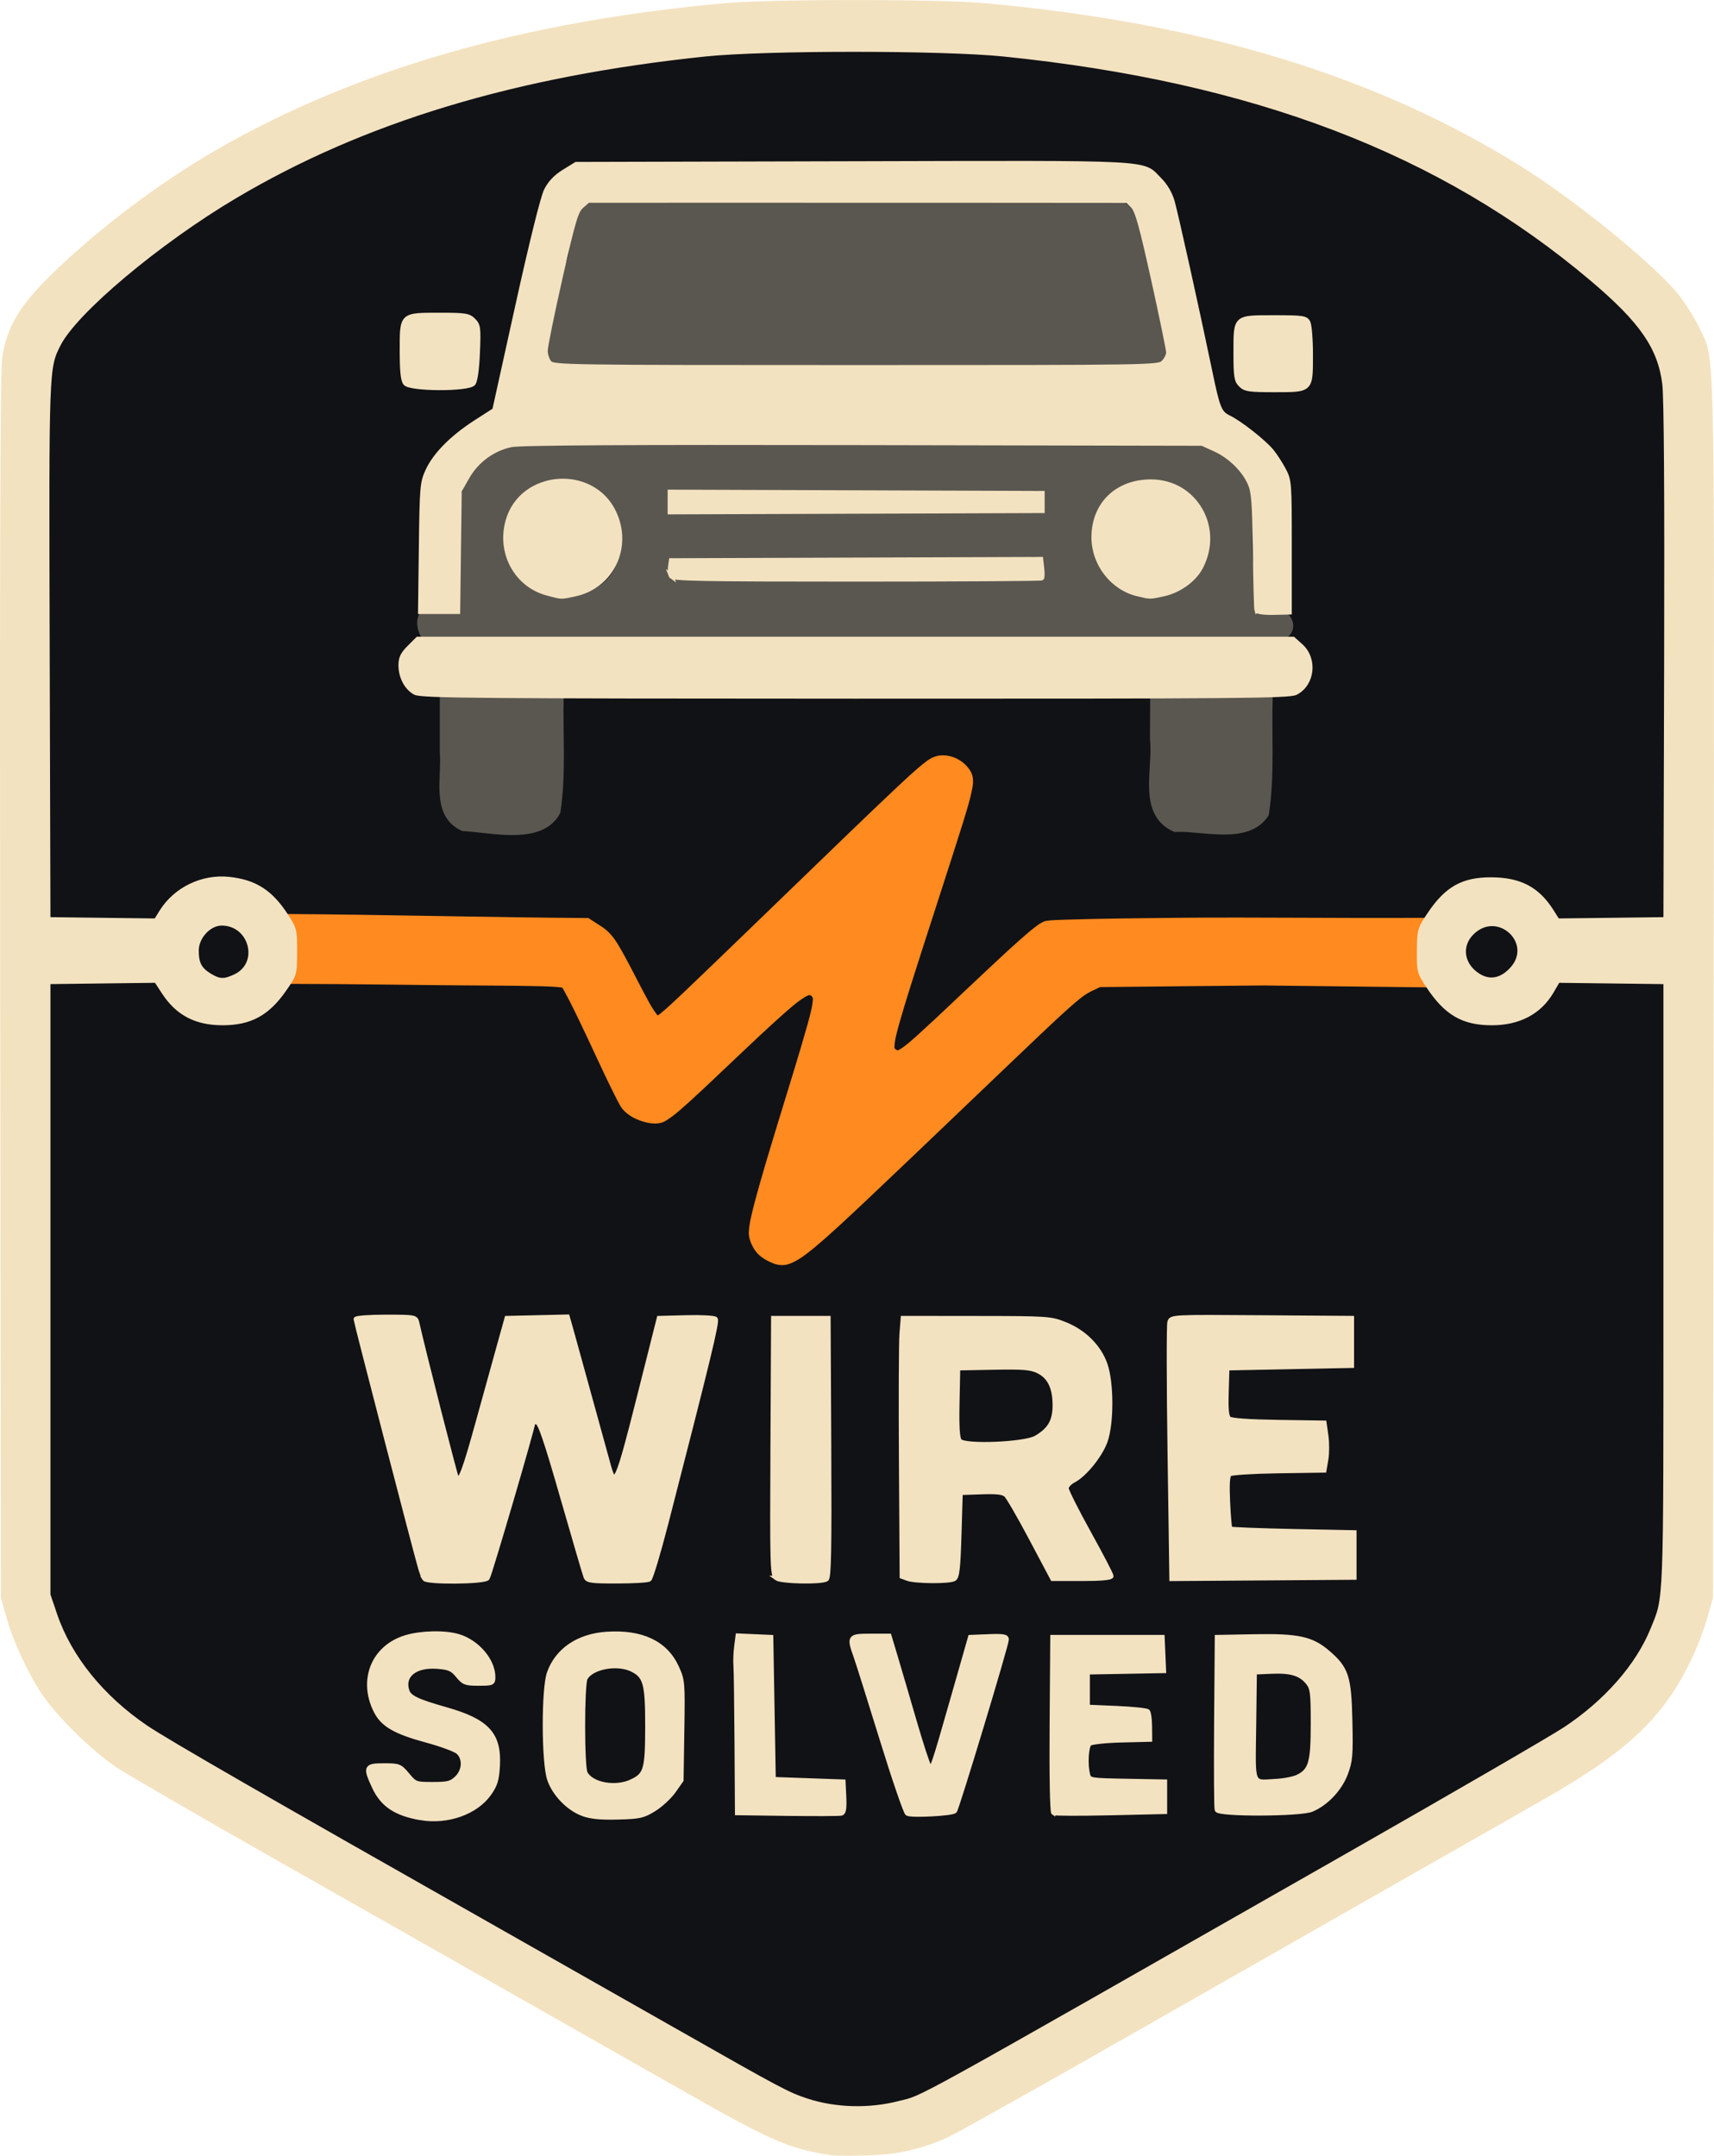 <?xml version="1.0" encoding="UTF-8" standalone="no"?>
<!-- Created with Inkscape (http://www.inkscape.org/) -->

<svg
   width="181.938mm"
   height="228.854mm"
   viewBox="0 0 181.938 228.854"
   version="1.1"
   id="svg1"
   xml:space="preserve"
   inkscape:version="1.4.2 (f4327f4, 2025-05-13)"
   sodipodi:docname="logo.svg"
   xmlns:inkscape="http://www.inkscape.org/namespaces/inkscape"
   xmlns:sodipodi="http://sodipodi.sourceforge.net/DTD/sodipodi-0.dtd"
   xmlns="http://www.w3.org/2000/svg"
   xmlns:svg="http://www.w3.org/2000/svg"><sodipodi:namedview
     id="namedview1"
     pagecolor="#ffffff"
     bordercolor="#000000"
     borderopacity="0.25"
     inkscape:showpageshadow="2"
     inkscape:pageopacity="0.0"
     inkscape:pagecheckerboard="0"
     inkscape:deskcolor="#d1d1d1"
     inkscape:document-units="mm"
     inkscape:zoom="0.43125"
     inkscape:cx="90.434782"
     inkscape:cy="377.97101"
     inkscape:window-width="1440"
     inkscape:window-height="890"
     inkscape:window-x="-6"
     inkscape:window-y="-6"
     inkscape:window-maximized="1"
     inkscape:current-layer="layer1" /><defs
     id="defs1" /><g
     inkscape:label="Layer 1"
     inkscape:groupmode="layer"
     id="layer1"
     transform="translate(-14.037,-38.851)"><g
       id="g34"
       style="display:inline"
       inkscape:label="Logo"><path
         style="baseline-shift:baseline;display:none;overflow:visible;opacity:1;vector-effect:none;fill:#a85f3a;fill-opacity:1;enable-background:accumulate;stop-color:#000000"
         d="m 102.222,267.392 c -4.486,-0.721 -6.19,-1.469 -15.836,-6.956 -4.532,-2.578 -12.765,-7.254 -18.295,-10.391 -5.53,-3.137 -16.722,-9.486 -24.871,-14.11 -8.149,-4.623 -15.71,-9.013 -16.801,-9.754 -2.475,-1.682 -6.174,-5.314 -7.649,-7.511 -1.532,-2.282 -3.075,-5.59 -3.791,-8.124 l -0.598,-2.117 -0.075,-64.955 c -0.054,-47.492 0.006,-65.44 0.225,-66.76 0.513,-3.088 1.775,-5.211 4.979,-8.383 4.778,-4.729 11.526,-9.846 17.6,-13.344 14.788,-8.517 32.478,-13.621 53.867,-15.545 5.027,-0.452 22.674,-0.451 27.649,0.002 23.018,2.094 41.281,7.653 56.71,17.262 5.899,3.674 14.552,10.757 16.848,13.791 0.695,0.919 1.607,2.396 2.025,3.283 1.65,3.497 1.559,-0.838 1.482,70.027 l -0.07,64.621 -0.598,2.117 c -0.329,1.164 -1.065,3.094 -1.636,4.288 -2.956,6.184 -6.704,9.742 -15.626,14.833 -2.547,1.453 -8.976,5.115 -14.287,8.136 -5.312,3.022 -18.111,10.319 -28.443,16.216 -10.332,5.897 -19.52,11.056 -20.419,11.465 -2.83,1.288 -5.248,1.837 -8.553,1.941 -1.673,0.052 -3.4,0.038 -3.836,-0.032 z"
         id="path156"
         inkscape:label="Badge Background - Rust"
         sodipodi:insensitive="true" /><path
         style="baseline-shift:baseline;display:none;overflow:visible;opacity:1;vector-effect:none;fill:#4c5a3f;fill-opacity:1;enable-background:accumulate;stop-color:#000000"
         d="m 102.222,267.392 c -4.486,-0.721 -6.19,-1.469 -15.836,-6.956 -4.532,-2.578 -12.765,-7.254 -18.295,-10.391 -5.53,-3.137 -16.722,-9.486 -24.871,-14.11 -8.149,-4.623 -15.71,-9.013 -16.801,-9.754 -2.475,-1.682 -6.174,-5.314 -7.649,-7.511 -1.532,-2.282 -3.075,-5.59 -3.791,-8.124 l -0.598,-2.117 -0.075,-64.955 c -0.054,-47.492 0.006,-65.44 0.225,-66.76 0.513,-3.088 1.775,-5.211 4.979,-8.383 4.778,-4.729 11.526,-9.846 17.6,-13.344 14.788,-8.517 32.478,-13.621 53.867,-15.545 5.027,-0.452 22.674,-0.451 27.649,0.002 23.018,2.094 41.281,7.653 56.71,17.262 5.899,3.674 14.552,10.757 16.848,13.791 0.695,0.919 1.607,2.396 2.025,3.283 1.65,3.497 1.559,-0.838 1.482,70.027 l -0.07,64.621 -0.598,2.117 c -0.329,1.164 -1.065,3.094 -1.636,4.288 -2.956,6.184 -6.704,9.742 -15.626,14.833 -2.547,1.453 -8.976,5.115 -14.287,8.136 -5.312,3.022 -18.111,10.319 -28.443,16.216 -10.332,5.897 -19.52,11.056 -20.419,11.465 -2.83,1.288 -5.248,1.837 -8.553,1.941 -1.673,0.052 -3.4,0.038 -3.836,-0.032 z"
         id="path144"
         inkscape:label="Badge Background - Green"
         sodipodi:insensitive="true" /><path
         style="baseline-shift:baseline;display:inline;overflow:visible;opacity:1;vector-effect:none;fill:#111216;fill-opacity:1;enable-background:accumulate;stop-color:#000000"
         d="m 102.222,267.392 c -4.486,-0.721 -6.19,-1.469 -15.836,-6.956 -4.532,-2.578 -12.765,-7.254 -18.295,-10.391 -5.53,-3.137 -16.722,-9.486 -24.871,-14.11 -8.149,-4.623 -15.71,-9.013 -16.801,-9.754 -2.475,-1.682 -6.174,-5.314 -7.649,-7.511 -1.532,-2.282 -3.075,-5.59 -3.791,-8.124 l -0.598,-2.117 -0.075,-64.955 c -0.054,-47.492 0.006,-65.44 0.225,-66.76 0.513,-3.088 1.775,-5.211 4.979,-8.383 4.778,-4.729 11.526,-9.846 17.6,-13.344 14.788,-8.517 32.478,-13.621 53.867,-15.545 5.027,-0.452 22.674,-0.451 27.649,0.002 23.018,2.094 41.281,7.653 56.71,17.262 5.899,3.674 14.552,10.757 16.848,13.791 0.695,0.919 1.607,2.396 2.025,3.283 1.65,3.497 1.559,-0.838 1.482,70.027 l -0.07,64.621 -0.598,2.117 c -0.329,1.164 -1.065,3.094 -1.636,4.288 -2.956,6.184 -6.704,9.742 -15.626,14.833 -2.547,1.453 -8.976,5.115 -14.287,8.136 -5.312,3.022 -18.111,10.319 -28.443,16.216 -10.332,5.897 -19.52,11.056 -20.419,11.465 -2.83,1.288 -5.248,1.837 -8.553,1.941 -1.673,0.052 -3.4,0.038 -3.836,-0.032 z"
         id="path116"
         inkscape:label="Badge Background - Charcoal"
         sodipodi:insensitive="true" /><path
         id="path155"
         style="display:none;fill:#111216;fill-opacity:1;stroke:#111216;stroke-width:0.714;stroke-dasharray:none;stroke-opacity:1"
         d="m 131.08,60.011 c -0.298,0.02 -0.605,0.082 -0.916,0.191 -15.214,0.184 -30.43,0.206 -45.645,0.199 -2.618,0.165 -5.362,-0.353 -7.896,0.285 -1.983,1.638 -1.342,4.554 -2.379,6.688 -0.288,3.245 -3.245,6.662 -1.883,9.915 20.081,0.336 40.856,0.09 60.938,-0.039 4.41,0.403 5.101,-0.414 3.87,-3.469 -0.956,-3.255 -1.58,-6.576 -2.124,-9.921 -0.18,-2.089 -1.876,-3.991 -3.965,-3.849 z M 76.627,85.975 c -4.068,0.309 -9.178,-0.802 -12.013,2.929 -2.765,3.217 -0.805,7.678 -1.476,11.463 -0.997,2.286 -5.94,2.608 -4.03,6.048 29.672,-0.127 59.346,-0.571 89.017,-0.074 3.004,1.058 4.048,-1.935 0.979,-2.839 -3.755,-2.919 -1.975,-8.123 -2.586,-12.152 0.026,-2.995 -3.02,-3.975 -5.211,-5.116 -4.663,-0.243 -9.433,-0.034 -14.138,-0.104 -16.849,0.117 -33.695,-0.258 -50.543,-0.153 z m -3.723,3.455 c 0.487,-0.029 0.99,0.006 1.502,0.116 6.134,-0.17 8.129,9.372 2.91,12.111 -4.294,2.481 -9.892,-0.12 -10.141,-5.202 -0.32,-3.446 2.319,-6.822 5.729,-7.025 z m 63.475,0.01 c 1.171,0.017 2.335,0.334 3.335,1.006 4.525,2.442 3.727,9.755 -0.929,11.573 -4.06,2.15 -9.493,-1.465 -8.898,-6.093 -0.602,-3.889 2.978,-6.538 6.493,-6.486 z m -12.522,1.154 c 0.879,0.01 1.534,0.244 1.115,1.552 v 1.512 H 86.056 c -1.942,0.552 -0.882,-1.899 -1.148,-3.024 h 37.31 c 0.505,0.028 1.113,-0.046 1.64,-0.04 z m -0.028,7.03 c 1.454,0.049 1.749,2.042 0.293,2.977 -11.061,0.336 -22.139,0.179 -33.205,0.137 -2.484,-0.134 -6.979,0.979 -6.01,-2.922 H 122.906 c 0.345,-0.143 0.654,-0.201 0.923,-0.192 z M 61.079,112.582 v 6.094 c 0.24,2.733 -0.985,6.638 2.126,8.048 2.979,0.144 8.267,1.53 9.964,-1.693 0.629,-4.108 0.233,-8.301 0.346,-12.448 z m 75.406,0.003 -0.027,4.666 c 0.384,3.188 -1.385,7.923 2.307,9.557 h 5.2e-4 c 3.001,-0.124 7.697,1.383 9.603,-1.543 0.641,-4.133 0.27,-8.361 0.406,-12.538 -4.096,-0.047 -8.193,-0.095 -12.289,-0.142 z"
         inkscape:label="Truck Background - Charcoal"
         sodipodi:insensitive="true" /><path
         id="path152"
         style="display:inline;fill:#5a5750;fill-opacity:1;stroke:#5a5750;stroke-width:0.714;stroke-dasharray:none;stroke-opacity:1"
         d="m 131.08,60.011 c -0.298,0.02 -0.605,0.082 -0.916,0.191 -15.214,0.184 -30.43,0.206 -45.645,0.199 -2.618,0.165 -5.362,-0.353 -7.896,0.285 -1.983,1.638 -1.342,4.554 -2.379,6.688 -0.288,3.245 -3.245,6.662 -1.883,9.915 20.081,0.336 40.856,0.09 60.938,-0.039 4.41,0.403 5.101,-0.414 3.87,-3.469 -0.956,-3.255 -1.58,-6.576 -2.124,-9.921 -0.18,-2.089 -1.876,-3.991 -3.965,-3.849 z M 76.627,85.975 c -4.068,0.309 -9.178,-0.802 -12.013,2.929 -2.765,3.217 -0.805,7.678 -1.476,11.463 -0.997,2.286 -5.94,2.608 -4.03,6.048 29.672,-0.127 59.346,-0.571 89.017,-0.074 3.004,1.058 4.048,-1.935 0.979,-2.839 -3.755,-2.919 -1.975,-8.123 -2.586,-12.152 0.026,-2.995 -3.02,-3.975 -5.211,-5.116 -4.663,-0.243 -9.433,-0.034 -14.138,-0.104 -16.849,0.117 -33.695,-0.258 -50.543,-0.153 z m -3.723,3.455 c 0.487,-0.029 0.99,0.006 1.502,0.116 6.134,-0.17 8.129,9.372 2.91,12.111 -4.294,2.481 -9.892,-0.12 -10.141,-5.202 -0.32,-3.446 2.319,-6.822 5.729,-7.025 z m 63.475,0.01 c 1.171,0.017 2.335,0.334 3.335,1.006 4.525,2.442 3.727,9.755 -0.929,11.573 -4.06,2.15 -9.493,-1.465 -8.898,-6.093 -0.602,-3.889 2.978,-6.538 6.493,-6.486 z m -12.522,1.154 c 0.879,0.01 1.534,0.244 1.115,1.552 v 1.512 H 86.056 c -1.942,0.552 -0.882,-1.899 -1.148,-3.024 h 37.31 c 0.505,0.028 1.113,-0.046 1.64,-0.04 z m -0.028,7.03 c 1.454,0.049 1.749,2.042 0.293,2.977 -11.061,0.336 -22.139,0.179 -33.205,0.137 -2.484,-0.134 -6.979,0.979 -6.01,-2.922 H 122.906 c 0.345,-0.143 0.654,-0.201 0.923,-0.192 z M 61.079,112.582 v 6.094 c 0.24,2.733 -0.985,6.638 2.126,8.048 2.979,0.144 8.267,1.53 9.964,-1.693 0.629,-4.108 0.233,-8.301 0.346,-12.448 z m 75.406,0.003 -0.027,4.666 c 0.384,3.188 -1.385,7.923 2.307,9.557 h 5.2e-4 c 3.001,-0.124 7.697,1.383 9.603,-1.543 0.641,-4.133 0.27,-8.361 0.406,-12.538 -4.096,-0.047 -8.193,-0.095 -12.289,-0.142 z"
         inkscape:label="Truck Background - Lighter"
         sodipodi:insensitive="true" /><path
         id="path40"
         style="display:inline;fill:#ff8a1f;fill-opacity:1;stroke-width:0.249;stroke-dasharray:none"
         inkscape:label="Orange Fill"
         d="m 114.09,119.035 c -0.636,-0.007 -1.238,0.263 -1.732,0.648 -1.154,0.88 -2.194,1.896 -3.258,2.88 -3.287,3.099 -6.524,6.25 -9.776,9.386 -4.221,4.072 -8.423,8.164 -12.668,12.212 -0.854,0.796 -1.684,1.622 -2.596,2.351 -0.107,0.095 -0.243,0.189 -0.321,0.009 -0.594,-0.782 -1.019,-1.674 -1.488,-2.532 -0.881,-1.658 -1.693,-3.356 -2.67,-4.961 -0.43,-0.706 -0.974,-1.356 -1.677,-1.804 -0.469,-0.31 -0.943,-0.611 -1.415,-0.916 -10.539,-0.064 -21.646,-0.365 -32.185,-0.428 1.41,1.807 1.245,5.449 0.354,7.419 7.249,0.006 14.711,0.151 21.961,0.182 1.627,0.013 3.254,0.023 4.881,0.068 0.695,0.027 1.438,0.037 2.145,0.132 0.153,0.022 0.178,0.233 0.269,0.34 0.521,0.939 0.995,1.91 1.46,2.861 1.287,2.659 2.481,5.363 3.801,8.005 0.298,0.561 0.545,1.156 0.917,1.674 0.658,0.783 1.633,1.235 2.613,1.463 0.677,0.14 1.442,0.181 2.044,-0.217 0.968,-0.608 1.797,-1.405 2.65,-2.16 3.284,-3.016 6.449,-6.161 9.775,-9.133 0.739,-0.64 1.487,-1.328 2.339,-1.841 0.17,-0.073 0.371,-0.24 0.562,-0.155 0.176,0.094 0.275,0.278 0.242,0.477 -0.061,0.872 -0.329,1.712 -0.545,2.554 -0.97,3.459 -2.065,6.881 -3.104,10.32 -0.911,3.003 -1.843,6 -2.632,9.038 -0.222,0.927 -0.484,1.858 -0.515,2.816 0.003,0.605 0.244,1.188 0.55,1.701 0.423,0.698 1.128,1.163 1.869,1.469 0.588,0.282 1.282,0.355 1.899,0.122 0.953,-0.346 1.747,-1.006 2.533,-1.627 1.975,-1.64 3.828,-3.42 5.7,-5.174 6.146,-5.817 12.241,-11.687 18.373,-17.518 1.383,-1.294 2.742,-2.617 4.208,-3.816 0.483,-0.4 1.022,-0.728 1.599,-0.975 0.214,-0.079 0.408,-0.242 0.635,-0.266 5.735,-0.057 11.469,-0.125 17.204,-0.174 l 17.517,0.204 c -1.361,-2.246 -1.047,-5.68 -0.191,-7.385 -8.741,0.063 -17.732,-0.08 -26.473,-3.9e-4 -3.954,0.044 -7.909,0.078 -11.862,0.201 -0.693,0.035 -1.393,0.027 -2.08,0.137 -0.578,0.199 -1.048,0.616 -1.523,0.987 -1.726,1.442 -3.351,2.999 -4.996,4.531 -2.368,2.208 -4.691,4.464 -7.091,6.638 -0.601,0.521 -1.18,1.082 -1.867,1.49 -0.103,0.054 -0.236,0.137 -0.334,0.026 -0.126,-0.059 -0.24,-0.156 -0.211,-0.311 0.033,-0.822 0.291,-1.613 0.493,-2.404 0.745,-2.625 1.608,-5.263 2.444,-7.888 1.436,-4.487 2.912,-8.962 4.323,-13.456 0.376,-1.261 0.796,-2.515 1.026,-3.813 0.108,-0.606 0.097,-1.279 -0.274,-1.799 -0.618,-0.967 -1.753,-1.595 -2.903,-1.587 z"
         sodipodi:nodetypes="ccccccccccccccccccccccccccccccccccccccccccccccccccccccccccc"
         sodipodi:insensitive="true" /><path
         style="display:inline;fill:#f3e2c0;fill-opacity:1;stroke:none;stroke-width:0.4;stroke-dasharray:none;stroke-opacity:1"
         d="m 102.222,267.392 c -4.486,-0.721 -6.19,-1.469 -15.836,-6.956 -4.532,-2.578 -12.765,-7.254 -18.295,-10.391 -5.53,-3.137 -16.722,-9.486 -24.871,-14.11 -8.149,-4.623 -15.71,-9.013 -16.801,-9.754 -2.475,-1.682 -6.174,-5.314 -7.649,-7.511 -1.532,-2.282 -3.075,-5.59 -3.791,-8.124 l -0.598,-2.117 -0.075,-64.955 c -0.054,-47.492 0.006,-65.44 0.225,-66.76 0.513,-3.088 1.775,-5.211 4.979,-8.383 4.778,-4.729 11.526,-9.846 17.6,-13.344 14.788,-8.517 32.478,-13.621 53.867,-15.545 5.027,-0.452 22.674,-0.451 27.649,0.002 23.018,2.094 41.281,7.653 56.71,17.262 5.899,3.674 14.552,10.757 16.848,13.791 0.695,0.919 1.607,2.396 2.025,3.283 1.65,3.497 1.559,-0.838 1.482,70.027 l -0.07,64.621 -0.598,2.117 c -0.329,1.164 -1.065,3.094 -1.636,4.288 -2.956,6.184 -6.704,9.742 -15.626,14.833 -2.547,1.453 -8.976,5.115 -14.287,8.136 -5.312,3.022 -18.111,10.319 -28.443,16.216 -10.332,5.897 -19.52,11.056 -20.419,11.465 -2.83,1.288 -5.248,1.837 -8.553,1.941 -1.673,0.052 -3.4,0.038 -3.836,-0.032 z m 7.312,-5.262 c 2.742,-0.71 -0.152,0.89 47.457,-26.251 11.351,-6.471 21.781,-12.521 23.178,-13.444 4.355,-2.879 7.728,-6.718 9.3,-10.589 1.448,-3.563 1.388,-1.985 1.388,-36.622 v -32.147 l -5.727,-0.071 -5.727,-0.071 -0.695,1.187 c -1.271,2.17 -3.459,3.321 -6.309,3.321 -3.048,0 -4.831,-1.036 -6.743,-3.917 -0.96,-1.446 -0.993,-1.572 -0.972,-3.751 0.02,-2.192 0.052,-2.3 1.124,-3.894 1.817,-2.701 3.528,-3.657 6.528,-3.645 3.023,0.012 4.897,0.998 6.388,3.36 l 0.637,1.009 5.748,-0.071 5.748,-0.071 0.075,-27.384 c 0.049,-17.773 -0.021,-28.127 -0.199,-29.501 -0.502,-3.879 -2.42,-6.652 -7.682,-11.106 -15.999,-13.541 -35.911,-21.152 -62.442,-23.868 -6.519,-0.667 -25.382,-0.667 -31.75,-4.65e-4 -20.16,2.111 -36.292,6.991 -49.939,15.105 -8.151,4.846 -16.928,12.223 -18.684,15.702 -1.262,2.501 -1.259,2.423 -1.174,32.609 l 0.08,28.443 5.73,0.071 5.73,0.071 0.573,-0.927 c 1.48,-2.395 4.326,-3.786 7.142,-3.492 2.762,0.289 4.43,1.352 6.067,3.87 0.917,1.41 0.952,1.552 0.943,3.846 -0.009,2.371 -0.014,2.389 -1.148,4.015 -1.764,2.532 -3.601,3.526 -6.516,3.526 -2.806,0 -4.749,-1.016 -6.212,-3.246 l -0.827,-1.262 -5.741,0.071 -5.741,0.071 v 32.544 32.544 l 0.719,2.117 c 1.536,4.52 4.967,8.773 9.644,11.952 2.185,1.486 12.832,7.618 37.129,21.386 5.603,3.175 14.432,8.186 19.621,11.137 10.572,6.012 11.411,6.456 13.422,7.115 3.041,0.996 6.645,1.09 9.856,0.258 z M 58.698,231.831 c -2.624,-0.442 -4.047,-1.387 -4.923,-3.268 -0.988,-2.122 -0.919,-2.275 1.02,-2.275 1.586,-10e-6 1.688,0.04 2.487,0.992 0.817,0.973 0.869,0.992 2.691,0.992 1.602,0 1.952,-0.088 2.54,-0.641 0.843,-0.792 0.918,-2.106 0.159,-2.793 -0.288,-0.261 -1.806,-0.821 -3.373,-1.245 -3.279,-0.887 -4.613,-1.655 -5.336,-3.072 -1.691,-3.315 -0.271,-6.819 3.181,-7.844 1.633,-0.485 4.126,-0.534 5.543,-0.109 2.008,0.602 3.684,2.567 3.684,4.32 0,0.639 -0.07,0.67 -1.521,0.672 -1.388,0.002 -1.582,-0.071 -2.21,-0.835 -0.586,-0.712 -0.905,-0.855 -2.14,-0.958 -2.37,-0.197 -3.786,0.918 -3.263,2.568 0.229,0.721 1.058,1.122 4.106,1.985 4.416,1.251 5.699,2.648 5.51,6.001 -0.083,1.474 -0.245,2.001 -0.898,2.93 -1.397,1.987 -4.415,3.061 -7.258,2.581 z m 17.231,-0.423 c -1.537,-0.563 -3.032,-2.103 -3.567,-3.674 -0.605,-1.775 -0.623,-9.577 -0.026,-11.267 0.857,-2.428 3.097,-3.947 6.113,-4.144 3.715,-0.243 6.232,0.955 7.408,3.524 0.637,1.391 0.652,1.568 0.572,6.707 l -0.082,5.278 -0.802,1.14 c -0.441,0.627 -1.378,1.496 -2.083,1.932 -1.159,0.717 -1.523,0.798 -3.828,0.86 -1.821,0.049 -2.877,-0.053 -3.705,-0.356 z m 5.255,-3.467 c 1.425,-0.715 1.583,-1.294 1.587,-5.834 0.004,-4.492 -0.206,-5.294 -1.575,-6.002 -1.587,-0.82 -4.372,-0.318 -5.028,0.907 -0.358,0.67 -0.36,9.412 -0.001,10.081 0.678,1.266 3.299,1.709 5.017,0.847 z m 16.474,3.435 -5.358,-0.072 -0.046,-7.403 c -0.025,-4.072 -0.077,-7.79 -0.115,-8.263 -0.038,-0.473 -0.003,-1.371 0.078,-1.996 l 0.147,-1.136 1.754,0.077 1.754,0.077 0.132,7.541 0.132,7.541 3.704,0.132 3.704,0.132 0.078,1.621 c 0.055,1.153 -0.021,1.649 -0.265,1.72 -0.188,0.054 -2.754,0.067 -5.7,0.027 z m 12.698,-0.015 c -0.183,-0.117 -1.396,-3.657 -2.696,-7.868 -1.3,-4.211 -2.549,-8.177 -2.776,-8.814 -0.74,-2.075 -0.686,-2.15 1.563,-2.15 h 1.976 l 0.654,2.183 c 0.36,1.201 1.257,4.261 1.995,6.802 0.738,2.541 1.456,4.733 1.595,4.873 0.345,0.345 0.386,0.224 2.52,-7.243 l 1.852,-6.482 1.918,-0.078 c 1.548,-0.063 1.918,-0.003 1.918,0.312 0,0.544 -5.266,17.97 -5.502,18.206 -0.283,0.283 -4.628,0.507 -5.017,0.259 z m 15.517,-0.064 c -0.141,-0.087 -0.212,-4.019 -0.172,-9.393 l 0.07,-9.243 h 5.821 5.821 l 0.078,1.779 0.078,1.779 -4.047,0.073 -4.047,0.073 v 1.852 1.852 l 3.088,0.132 c 1.698,0.073 3.182,0.227 3.297,0.342 0.115,0.115 0.213,0.83 0.219,1.587 l 0.011,1.378 -3.027,0.075 c -1.675,0.042 -3.181,0.204 -3.373,0.363 -0.357,0.297 -0.465,2.268 -0.182,3.325 0.153,0.571 0.276,0.591 4.164,0.661 l 4.006,0.073 v 1.587 1.587 l -5.781,0.132 c -3.18,0.073 -5.89,0.065 -6.023,-0.018 z m 17.348,-0.315 c -0.07,-0.183 -0.096,-4.38 -0.058,-9.327 l 0.07,-8.994 3.942,-0.073 c 4.635,-0.086 6.084,0.226 7.782,1.68 2.002,1.713 2.278,2.555 2.383,7.257 0.082,3.669 0.032,4.259 -0.471,5.602 -0.611,1.633 -2.067,3.175 -3.603,3.817 -1.206,0.504 -9.854,0.537 -10.045,0.039 z m 8.638,-3.518 c 1.323,-0.684 1.56,-1.541 1.56,-5.626 0,-3.26 -0.06,-3.757 -0.52,-4.343 -0.764,-0.971 -1.809,-1.298 -3.866,-1.209 l -1.832,0.079 -0.071,5.734 c -0.081,6.528 -0.304,5.988 2.418,5.84 0.854,-0.046 1.894,-0.261 2.311,-0.476 z M 59.089,206.435 c -0.093,-0.15 -0.283,-0.656 -0.423,-1.124 -0.47,-1.575 -6.848,-26.178 -6.848,-26.414 0,-0.129 1.426,-0.234 3.17,-0.234 3.071,0 3.174,0.019 3.304,0.595 0.714,3.167 4.093,16.41 4.219,16.536 0.396,0.396 0.831,-0.752 2.296,-6.058 0.858,-3.107 1.892,-6.84 2.297,-8.295 l 0.737,-2.646 3.212,-0.074 3.212,-0.074 0.396,1.397 c 0.218,0.768 1.131,4.076 2.03,7.35 0.899,3.274 1.785,6.489 1.968,7.144 0.656,2.342 0.95,1.674 3.206,-7.276 l 2.134,-8.467 2.87,-0.075 c 1.579,-0.042 2.977,0.032 3.108,0.162 0.22,0.22 -0.715,4.082 -5.261,21.741 -0.806,3.129 -1.602,5.776 -1.77,5.883 -0.168,0.107 -1.708,0.196 -3.422,0.198 -2.725,0.004 -3.14,-0.054 -3.3,-0.459 -0.101,-0.255 -1.208,-4.035 -2.461,-8.401 -1.731,-6.029 -2.384,-7.958 -2.719,-8.023 -0.242,-0.047 -0.441,-0.014 -0.441,0.074 0,0.474 -4.61,16.204 -4.83,16.482 -0.331,0.417 -6.43,0.47 -6.685,0.058 z m 37.359,-0.058 c -0.416,-0.305 -0.445,-1.382 -0.381,-13.957 l 0.069,-13.626 h 2.91 2.91 l 0.069,13.741 c 0.054,10.818 -0.002,13.786 -0.265,13.953 -0.548,0.348 -4.809,0.259 -5.313,-0.111 z m 13.919,0.045 -0.585,-0.219 -0.076,-12.067 c -0.042,-6.637 -0.017,-12.804 0.056,-13.704 l 0.132,-1.638 7.805,0.008 c 7.565,0.008 7.853,0.027 9.368,0.63 2.043,0.813 3.638,2.408 4.284,4.281 0.671,1.946 0.682,6.177 0.021,8.091 -0.521,1.508 -2.196,3.59 -3.384,4.204 -0.42,0.217 -0.763,0.595 -0.763,0.84 0,0.245 1.072,2.379 2.381,4.743 1.31,2.364 2.381,4.422 2.381,4.575 0,0.178 -1.116,0.277 -3.109,0.276 l -3.109,-0.002 -2.249,-4.242 c -1.237,-2.333 -2.443,-4.421 -2.679,-4.64 -0.327,-0.302 -0.96,-0.379 -2.646,-0.32 l -2.216,0.077 -0.132,4.442 c -0.106,3.556 -0.211,4.493 -0.529,4.695 -0.475,0.303 -4.121,0.281 -4.951,-0.03 z m 13.659,-14.934 c 1.474,-0.863 2,-1.792 1.99,-3.513 -0.011,-1.87 -0.588,-3.016 -1.812,-3.596 -0.757,-0.359 -1.621,-0.426 -4.708,-0.366 l -3.781,0.073 -0.074,3.668 c -0.053,2.628 0.019,3.78 0.255,4.064 0.529,0.638 6.921,0.379 8.13,-0.329 z m 14.193,1.614 c -0.107,-7.341 -0.115,-13.594 -0.019,-13.897 0.173,-0.546 0.254,-0.55 9.747,-0.481 l 9.572,0.069 v 2.514 2.514 l -6.615,0.132 -6.615,0.132 -0.075,2.54 c -0.056,1.891 0.017,2.616 0.284,2.838 0.231,0.191 2.107,0.324 5.231,0.371 l 4.872,0.072 0.194,1.352 c 0.107,0.744 0.105,1.875 -0.004,2.514 l -0.198,1.161 -4.868,0.072 c -2.677,0.04 -5.008,0.188 -5.178,0.33 -0.216,0.179 -0.272,1.081 -0.185,2.97 0.069,1.492 0.179,2.772 0.246,2.845 0.066,0.073 3.058,0.192 6.648,0.265 l 6.527,0.132 v 2.381 2.381 l -9.685,0.069 -9.685,0.069 z M 58.106,112.367 c -0.914,-0.496 -1.525,-1.66 -1.525,-2.906 0,-0.745 0.205,-1.171 0.9,-1.865 l 0.9,-0.9 h 46.457 46.457 l 0.814,0.728 c 1.54,1.377 1.255,4.032 -0.533,4.956 -0.685,0.354 -6.161,0.4 -46.761,0.391 -40.158,-0.009 -46.076,-0.06 -46.709,-0.404 z m 89.336,-8.714 c -0.048,-0.146 -0.125,-3.003 -0.17,-6.35 -0.07,-5.135 -0.156,-6.251 -0.553,-7.144 -0.651,-1.467 -2.122,-2.897 -3.723,-3.622 l -1.351,-0.612 -35.983,-0.071 c -25.111,-0.049 -36.402,0.016 -37.37,0.217 -1.941,0.402 -3.675,1.676 -4.671,3.433 l -0.821,1.448 -0.083,6.416 -0.083,6.416 h -1.987 -1.987 l 0.086,-6.813 c 0.081,-6.449 0.118,-6.884 0.694,-8.136 0.788,-1.715 2.597,-3.544 5.097,-5.151 l 2.001,-1.286 2.443,-11.069 c 1.479,-6.701 2.679,-11.538 3.041,-12.257 0.41,-0.815 1.001,-1.438 1.885,-1.984 l 1.288,-0.796 29.39,-0.073 c 32.694,-0.081 30.625,-0.191 32.536,1.72 0.616,0.616 1.109,1.457 1.353,2.307 0.38,1.325 2.722,11.895 3.99,18.006 0.836,4.03 1.012,4.457 2.042,4.953 1.121,0.54 3.646,2.522 4.475,3.514 0.365,0.436 0.947,1.329 1.295,1.984 0.619,1.168 0.631,1.323 0.631,8.164 v 6.973 l -1.688,0.038 c -0.928,0.021 -1.727,-0.081 -1.775,-0.226 z m -9.899,-26.326 c 0.291,-0.291 0.529,-0.767 0.529,-1.057 0,-0.29 -0.718,-3.773 -1.596,-7.739 -1.274,-5.759 -1.714,-7.33 -2.183,-7.801 l -0.587,-0.589 -15.61,-0.012 c -8.586,-0.007 -21.468,-0.009 -28.626,-0.006 l -13.016,0.006 -0.68,0.595 c -0.597,0.522 -0.874,1.451 -2.264,7.579 -0.871,3.841 -1.583,7.344 -1.583,7.784 0,0.44 0.197,1.018 0.438,1.284 0.42,0.464 1.776,0.484 32.544,0.484 31.753,0 32.112,-0.006 32.635,-0.529 z M 72.116,101.822 c -3.267,-0.878 -5.114,-4.279 -4.165,-7.667 1.452,-5.187 8.988,-5.769 11.269,-0.87 1.712,3.677 -0.268,7.799 -4.144,8.63 -1.55,0.333 -1.356,0.339 -2.96,-0.093 z m 62.698,0.086 c -2.694,-0.634 -4.684,-3.209 -4.673,-6.045 0.014,-3.5 2.497,-5.887 6.105,-5.87 4.611,0.022 7.416,4.818 5.274,9.016 -0.701,1.375 -2.31,2.543 -4.003,2.906 -1.477,0.317 -1.325,0.317 -2.703,-0.007 z M 85.259,99.968 c -0.08,-0.208 -0.106,-0.654 -0.058,-0.992 l 0.087,-0.615 19.616,-0.068 19.616,-0.068 0.109,0.936 c 0.06,0.515 0.053,0.992 -0.015,1.06 -0.068,0.068 -8.919,0.124 -19.668,0.124 -16.685,0 -19.565,-0.055 -19.688,-0.378 z m -0.103,-7.824 v -1.062 l 19.76,0.068 19.76,0.068 v 0.926 0.926 l -19.76,0.068 -19.76,0.068 z M 145.746,79.708 c -0.465,-0.465 -0.529,-0.882 -0.529,-3.421 0,-3.819 -0.106,-3.723 4.111,-3.723 2.971,0 3.305,0.048 3.553,0.512 0.151,0.281 0.274,1.821 0.274,3.421 0,3.811 0.072,3.74 -3.855,3.74 -2.671,0 -3.086,-0.062 -3.553,-0.529 z M 57.077,79.535 c -0.261,-0.315 -0.363,-1.287 -0.363,-3.461 0,-3.84 -0.07,-3.774 4.019,-3.774 2.697,0 3.047,0.055 3.554,0.562 0.52,0.52 0.553,0.774 0.444,3.422 -0.074,1.798 -0.246,3.014 -0.462,3.275 -0.52,0.627 -6.669,0.607 -7.192,-0.023 z M 39.024,142.511 c 2.839,-1.347 1.734,-5.645 -1.453,-5.651 -1.352,-0.003 -2.686,1.437 -2.686,2.9 0,1.38 0.334,2.015 1.406,2.668 1.029,0.628 1.553,0.644 2.733,0.083 z m 135.495,-0.745 c 2.606,-2.822 -1.428,-6.606 -4.205,-3.945 -1.452,1.391 -1.159,3.489 0.646,4.618 1.203,0.753 2.463,0.514 3.559,-0.673 z"
         id="path38"
         inkscape:label="Tan Fill"
         sodipodi:insensitive="true" /><path
         style="display:inline;fill-opacity:0;stroke:#f3e2c0;stroke-width:0.5;stroke-dasharray:none;stroke-opacity:1"
         d="m 102.222,267.392 c -4.486,-0.721 -6.19,-1.469 -15.836,-6.956 -4.532,-2.578 -12.765,-7.254 -18.295,-10.391 -5.53,-3.137 -16.722,-9.486 -24.871,-14.11 -8.149,-4.623 -15.71,-9.013 -16.801,-9.754 -2.475,-1.682 -6.174,-5.314 -7.649,-7.511 -1.532,-2.282 -3.075,-5.59 -3.791,-8.124 l -0.598,-2.117 -0.075,-64.955 c -0.054,-47.492 0.006,-65.44 0.225,-66.76 0.513,-3.088 1.775,-5.211 4.979,-8.383 4.778,-4.729 11.526,-9.846 17.6,-13.344 14.788,-8.517 32.478,-13.621 53.867,-15.545 5.027,-0.452 22.674,-0.451 27.649,0.002 23.018,2.094 41.281,7.653 56.71,17.262 5.899,3.674 14.552,10.757 16.848,13.791 0.695,0.919 1.607,2.396 2.025,3.283 1.65,3.497 1.559,-0.838 1.482,70.027 l -0.07,64.621 -0.598,2.117 c -0.329,1.164 -1.065,3.094 -1.636,4.288 -2.956,6.184 -6.704,9.742 -15.626,14.833 -2.547,1.453 -8.976,5.115 -14.287,8.136 -5.312,3.022 -18.111,10.319 -28.443,16.216 -10.332,5.897 -19.52,11.056 -20.419,11.465 -2.83,1.288 -5.248,1.837 -8.553,1.941 -1.673,0.052 -3.4,0.038 -3.836,-0.032 z m 7.312,-5.262 c 2.742,-0.71 -0.152,0.89 47.457,-26.251 11.351,-6.471 21.781,-12.521 23.178,-13.444 4.355,-2.879 7.728,-6.718 9.3,-10.589 1.448,-3.563 1.388,-1.985 1.388,-36.622 v -32.147 l -5.727,-0.071 -5.727,-0.071 -0.695,1.187 c -1.271,2.17 -3.459,3.321 -6.309,3.321 -3.048,0 -4.831,-1.036 -6.743,-3.917 -0.96,-1.446 -0.993,-1.572 -0.972,-3.751 0.02,-2.192 0.052,-2.3 1.124,-3.894 1.817,-2.701 3.528,-3.657 6.528,-3.645 3.023,0.012 4.897,0.998 6.388,3.36 l 0.637,1.009 5.748,-0.071 5.748,-0.071 0.075,-27.384 c 0.049,-17.773 -0.021,-28.127 -0.199,-29.501 -0.502,-3.879 -2.42,-6.652 -7.682,-11.106 -15.999,-13.541 -35.911,-21.152 -62.442,-23.868 -6.519,-0.667 -25.382,-0.667 -31.75,-4.65e-4 -20.16,2.111 -36.292,6.991 -49.939,15.105 -8.151,4.846 -16.928,12.223 -18.684,15.702 -1.262,2.501 -1.259,2.423 -1.174,32.609 l 0.08,28.443 5.73,0.071 5.73,0.071 0.573,-0.927 c 1.48,-2.395 4.326,-3.786 7.142,-3.492 2.762,0.289 4.43,1.352 6.067,3.87 0.917,1.41 0.952,1.552 0.943,3.846 -0.009,2.371 -0.014,2.389 -1.148,4.015 -1.764,2.532 -3.601,3.526 -6.516,3.526 -2.806,0 -4.749,-1.016 -6.212,-3.246 l -0.827,-1.262 -5.741,0.071 -5.741,0.071 v 32.544 32.544 l 0.719,2.117 c 1.536,4.52 4.967,8.773 9.644,11.952 2.185,1.486 12.832,7.618 37.129,21.386 5.603,3.175 14.432,8.186 19.621,11.137 10.572,6.012 11.411,6.456 13.422,7.115 3.041,0.996 6.645,1.09 9.856,0.258 z M 58.698,231.831 c -2.624,-0.442 -4.047,-1.387 -4.923,-3.268 -0.988,-2.122 -0.919,-2.275 1.02,-2.275 1.586,-10e-6 1.688,0.04 2.487,0.992 0.817,0.973 0.869,0.992 2.691,0.992 1.602,0 1.952,-0.088 2.54,-0.641 0.843,-0.792 0.918,-2.106 0.159,-2.793 -0.288,-0.261 -1.806,-0.821 -3.373,-1.245 -3.279,-0.887 -4.613,-1.655 -5.336,-3.072 -1.691,-3.315 -0.271,-6.819 3.181,-7.844 1.633,-0.485 4.126,-0.534 5.543,-0.109 2.008,0.602 3.684,2.567 3.684,4.32 0,0.639 -0.07,0.67 -1.521,0.672 -1.388,0.002 -1.582,-0.071 -2.21,-0.835 -0.586,-0.712 -0.905,-0.855 -2.14,-0.958 -2.37,-0.197 -3.786,0.918 -3.263,2.568 0.229,0.721 1.058,1.122 4.106,1.985 4.416,1.251 5.699,2.648 5.51,6.001 -0.083,1.474 -0.245,2.001 -0.898,2.93 -1.397,1.987 -4.415,3.061 -7.258,2.581 z m 17.231,-0.423 c -1.537,-0.563 -3.032,-2.103 -3.567,-3.674 -0.605,-1.775 -0.623,-9.577 -0.026,-11.267 0.857,-2.428 3.097,-3.947 6.113,-4.144 3.715,-0.243 6.232,0.955 7.408,3.524 0.637,1.391 0.652,1.568 0.572,6.707 l -0.082,5.278 -0.802,1.14 c -0.441,0.627 -1.378,1.496 -2.083,1.932 -1.159,0.717 -1.523,0.798 -3.828,0.86 -1.821,0.049 -2.877,-0.053 -3.705,-0.356 z m 5.255,-3.467 c 1.425,-0.715 1.583,-1.294 1.587,-5.834 0.004,-4.492 -0.206,-5.294 -1.575,-6.002 -1.587,-0.82 -4.372,-0.318 -5.028,0.907 -0.358,0.67 -0.36,9.412 -0.001,10.081 0.678,1.266 3.299,1.709 5.017,0.847 z m 16.474,3.435 -5.358,-0.072 -0.046,-7.403 c -0.025,-4.072 -0.077,-7.79 -0.115,-8.263 -0.038,-0.473 -0.003,-1.371 0.078,-1.996 l 0.147,-1.136 1.754,0.077 1.754,0.077 0.132,7.541 0.132,7.541 3.704,0.132 3.704,0.132 0.078,1.621 c 0.055,1.153 -0.021,1.649 -0.265,1.72 -0.188,0.054 -2.754,0.067 -5.7,0.027 z m 12.698,-0.015 c -0.183,-0.117 -1.396,-3.657 -2.696,-7.868 -1.3,-4.211 -2.549,-8.177 -2.776,-8.814 -0.74,-2.075 -0.686,-2.15 1.563,-2.15 h 1.976 l 0.654,2.183 c 0.36,1.201 1.257,4.261 1.995,6.802 0.738,2.541 1.456,4.733 1.595,4.873 0.345,0.345 0.386,0.224 2.52,-7.243 l 1.852,-6.482 1.918,-0.078 c 1.548,-0.063 1.918,-0.003 1.918,0.312 0,0.544 -5.266,17.97 -5.502,18.206 -0.283,0.283 -4.628,0.507 -5.017,0.259 z m 15.517,-0.064 c -0.141,-0.087 -0.212,-4.019 -0.172,-9.393 l 0.07,-9.243 h 5.821 5.821 l 0.078,1.779 0.078,1.779 -4.047,0.073 -4.047,0.073 v 1.852 1.852 l 3.088,0.132 c 1.698,0.073 3.182,0.227 3.297,0.342 0.115,0.115 0.213,0.83 0.219,1.587 l 0.011,1.378 -3.027,0.075 c -1.675,0.042 -3.181,0.204 -3.373,0.363 -0.357,0.297 -0.465,2.268 -0.182,3.325 0.153,0.571 0.276,0.591 4.164,0.661 l 4.006,0.073 v 1.587 1.587 l -5.781,0.132 c -3.18,0.073 -5.89,0.065 -6.023,-0.018 z m 17.348,-0.315 c -0.07,-0.183 -0.096,-4.38 -0.058,-9.327 l 0.07,-8.994 3.942,-0.073 c 4.635,-0.086 6.084,0.226 7.782,1.68 2.002,1.713 2.278,2.555 2.383,7.257 0.082,3.669 0.032,4.259 -0.471,5.602 -0.611,1.633 -2.067,3.175 -3.603,3.817 -1.206,0.504 -9.854,0.537 -10.045,0.039 z m 8.638,-3.518 c 1.323,-0.684 1.56,-1.541 1.56,-5.626 0,-3.26 -0.06,-3.757 -0.52,-4.343 -0.764,-0.971 -1.809,-1.298 -3.866,-1.209 l -1.832,0.079 -0.071,5.734 c -0.081,6.528 -0.304,5.988 2.418,5.84 0.854,-0.046 1.894,-0.261 2.311,-0.476 z M 59.089,206.435 c -0.093,-0.15 -0.283,-0.656 -0.423,-1.124 -0.47,-1.575 -6.848,-26.178 -6.848,-26.414 0,-0.129 1.426,-0.234 3.17,-0.234 3.071,0 3.174,0.019 3.304,0.595 0.714,3.167 4.093,16.41 4.219,16.536 0.396,0.396 0.831,-0.752 2.296,-6.058 0.858,-3.107 1.892,-6.84 2.297,-8.295 l 0.737,-2.646 3.212,-0.074 3.212,-0.074 0.396,1.397 c 0.218,0.768 1.131,4.076 2.03,7.35 0.899,3.274 1.785,6.489 1.968,7.144 0.656,2.342 0.95,1.674 3.206,-7.276 l 2.134,-8.467 2.87,-0.075 c 1.579,-0.042 2.977,0.032 3.108,0.162 0.22,0.22 -0.715,4.082 -5.261,21.741 -0.806,3.129 -1.602,5.776 -1.77,5.883 -0.168,0.107 -1.708,0.196 -3.422,0.198 -2.725,0.004 -3.14,-0.054 -3.3,-0.459 -0.101,-0.255 -1.208,-4.035 -2.461,-8.401 -1.731,-6.029 -2.384,-7.958 -2.719,-8.023 -0.242,-0.047 -0.441,-0.014 -0.441,0.074 0,0.474 -4.61,16.204 -4.83,16.482 -0.331,0.417 -6.43,0.47 -6.685,0.058 z m 37.359,-0.058 c -0.416,-0.305 -0.445,-1.382 -0.381,-13.957 l 0.069,-13.626 h 2.91 2.91 l 0.069,13.741 c 0.054,10.818 -0.002,13.786 -0.265,13.953 -0.548,0.348 -4.809,0.259 -5.313,-0.111 z m 13.919,0.045 -0.585,-0.219 -0.076,-12.067 c -0.042,-6.637 -0.017,-12.804 0.056,-13.704 l 0.132,-1.638 7.805,0.008 c 7.565,0.008 7.853,0.027 9.368,0.63 2.043,0.813 3.638,2.408 4.284,4.281 0.671,1.946 0.682,6.177 0.021,8.091 -0.521,1.508 -2.196,3.59 -3.384,4.204 -0.42,0.217 -0.763,0.595 -0.763,0.84 0,0.245 1.072,2.379 2.381,4.743 1.31,2.364 2.381,4.422 2.381,4.575 0,0.178 -1.116,0.277 -3.109,0.276 l -3.109,-0.002 -2.249,-4.242 c -1.237,-2.333 -2.443,-4.421 -2.679,-4.64 -0.327,-0.302 -0.96,-0.379 -2.646,-0.32 l -2.216,0.077 -0.132,4.442 c -0.106,3.556 -0.211,4.493 -0.529,4.695 -0.475,0.303 -4.121,0.281 -4.951,-0.03 z m 13.659,-14.934 c 1.474,-0.863 2,-1.792 1.99,-3.513 -0.011,-1.87 -0.588,-3.016 -1.812,-3.596 -0.757,-0.359 -1.621,-0.426 -4.708,-0.366 l -3.781,0.073 -0.074,3.668 c -0.053,2.628 0.019,3.78 0.255,4.064 0.529,0.638 6.921,0.379 8.13,-0.329 z m 14.193,1.614 c -0.107,-7.341 -0.115,-13.594 -0.019,-13.897 0.173,-0.546 0.254,-0.55 9.747,-0.481 l 9.572,0.069 v 2.514 2.514 l -6.615,0.132 -6.615,0.132 -0.075,2.54 c -0.056,1.891 0.017,2.616 0.284,2.838 0.231,0.191 2.107,0.324 5.231,0.371 l 4.872,0.072 0.194,1.352 c 0.107,0.744 0.105,1.875 -0.004,2.514 l -0.198,1.161 -4.868,0.072 c -2.677,0.04 -5.008,0.188 -5.178,0.33 -0.216,0.179 -0.272,1.081 -0.185,2.97 0.069,1.492 0.179,2.772 0.246,2.845 0.066,0.073 3.058,0.192 6.648,0.265 l 6.527,0.132 v 2.381 2.381 l -9.685,0.069 -9.685,0.069 z M 58.106,112.367 c -0.914,-0.496 -1.525,-1.66 -1.525,-2.906 0,-0.745 0.205,-1.171 0.9,-1.865 l 0.9,-0.9 h 46.457 46.457 l 0.814,0.728 c 1.54,1.377 1.255,4.032 -0.533,4.956 -0.685,0.354 -6.161,0.4 -46.761,0.391 -40.158,-0.009 -46.076,-0.06 -46.709,-0.404 z m 89.336,-8.714 c -0.048,-0.146 -0.125,-3.003 -0.17,-6.35 -0.07,-5.135 -0.156,-6.251 -0.553,-7.144 -0.651,-1.467 -2.122,-2.897 -3.723,-3.622 l -1.351,-0.612 -35.983,-0.071 c -25.111,-0.049 -36.402,0.016 -37.37,0.217 -1.941,0.402 -3.675,1.676 -4.671,3.433 l -0.821,1.448 -0.083,6.416 -0.083,6.416 h -1.987 -1.987 l 0.086,-6.813 c 0.081,-6.449 0.118,-6.884 0.694,-8.136 0.788,-1.715 2.597,-3.544 5.097,-5.151 l 2.001,-1.286 2.443,-11.069 c 1.479,-6.701 2.679,-11.538 3.041,-12.257 0.41,-0.815 1.001,-1.438 1.885,-1.984 l 1.288,-0.796 29.39,-0.073 c 32.694,-0.081 30.625,-0.191 32.536,1.72 0.616,0.616 1.109,1.457 1.353,2.307 0.38,1.325 2.722,11.895 3.99,18.006 0.836,4.03 1.012,4.457 2.042,4.953 1.121,0.54 3.646,2.522 4.475,3.514 0.365,0.436 0.947,1.329 1.295,1.984 0.619,1.168 0.631,1.323 0.631,8.164 v 6.973 l -1.688,0.038 c -0.928,0.021 -1.727,-0.081 -1.775,-0.226 z m -9.899,-26.326 c 0.291,-0.291 0.529,-0.767 0.529,-1.057 0,-0.29 -0.718,-3.773 -1.596,-7.739 -1.274,-5.759 -1.714,-7.33 -2.183,-7.801 l -0.587,-0.589 -15.61,-0.012 c -8.586,-0.007 -21.468,-0.009 -28.626,-0.006 l -13.016,0.006 -0.68,0.595 c -0.597,0.522 -0.874,1.451 -2.264,7.579 -0.871,3.841 -1.583,7.344 -1.583,7.784 0,0.44 0.197,1.018 0.438,1.284 0.42,0.464 1.776,0.484 32.544,0.484 31.753,0 32.112,-0.006 32.635,-0.529 z M 72.116,101.822 c -3.267,-0.878 -5.114,-4.279 -4.165,-7.667 1.452,-5.187 8.988,-5.769 11.269,-0.87 1.712,3.677 -0.268,7.799 -4.144,8.63 -1.55,0.333 -1.356,0.339 -2.96,-0.093 z m 62.698,0.086 c -2.694,-0.634 -4.684,-3.209 -4.673,-6.045 0.014,-3.5 2.497,-5.887 6.105,-5.87 4.611,0.022 7.416,4.818 5.274,9.016 -0.701,1.375 -2.31,2.543 -4.003,2.906 -1.477,0.317 -1.325,0.317 -2.703,-0.007 z M 85.259,99.968 c -0.08,-0.208 -0.106,-0.654 -0.058,-0.992 l 0.087,-0.615 19.616,-0.068 19.616,-0.068 0.109,0.936 c 0.06,0.515 0.053,0.992 -0.015,1.06 -0.068,0.068 -8.919,0.124 -19.668,0.124 -16.685,0 -19.565,-0.055 -19.688,-0.378 z m -0.103,-7.824 v -1.062 l 19.76,0.068 19.76,0.068 v 0.926 0.926 l -19.76,0.068 -19.76,0.068 z M 145.746,79.708 c -0.465,-0.465 -0.529,-0.882 -0.529,-3.421 0,-3.819 -0.106,-3.723 4.111,-3.723 2.971,0 3.305,0.048 3.553,0.512 0.151,0.281 0.274,1.821 0.274,3.421 0,3.811 0.072,3.74 -3.855,3.74 -2.671,0 -3.086,-0.062 -3.553,-0.529 z M 57.077,79.535 c -0.261,-0.315 -0.363,-1.287 -0.363,-3.461 0,-3.84 -0.07,-3.774 4.019,-3.774 2.697,0 3.047,0.055 3.554,0.562 0.52,0.52 0.553,0.774 0.444,3.422 -0.074,1.798 -0.246,3.014 -0.462,3.275 -0.52,0.627 -6.669,0.607 -7.192,-0.023 z M 39.024,142.511 c 2.839,-1.347 1.734,-5.645 -1.453,-5.651 -1.352,-0.003 -2.686,1.437 -2.686,2.9 0,1.38 0.334,2.015 1.406,2.668 1.029,0.628 1.553,0.644 2.733,0.083 z m 135.495,-0.745 c 2.606,-2.822 -1.428,-6.606 -4.205,-3.945 -1.452,1.391 -1.159,3.489 0.646,4.618 1.203,0.753 2.463,0.514 3.559,-0.673 z"
         id="path42"
         inkscape:label="Tan Outline"
         sodipodi:insensitive="true" /></g></g></svg>
